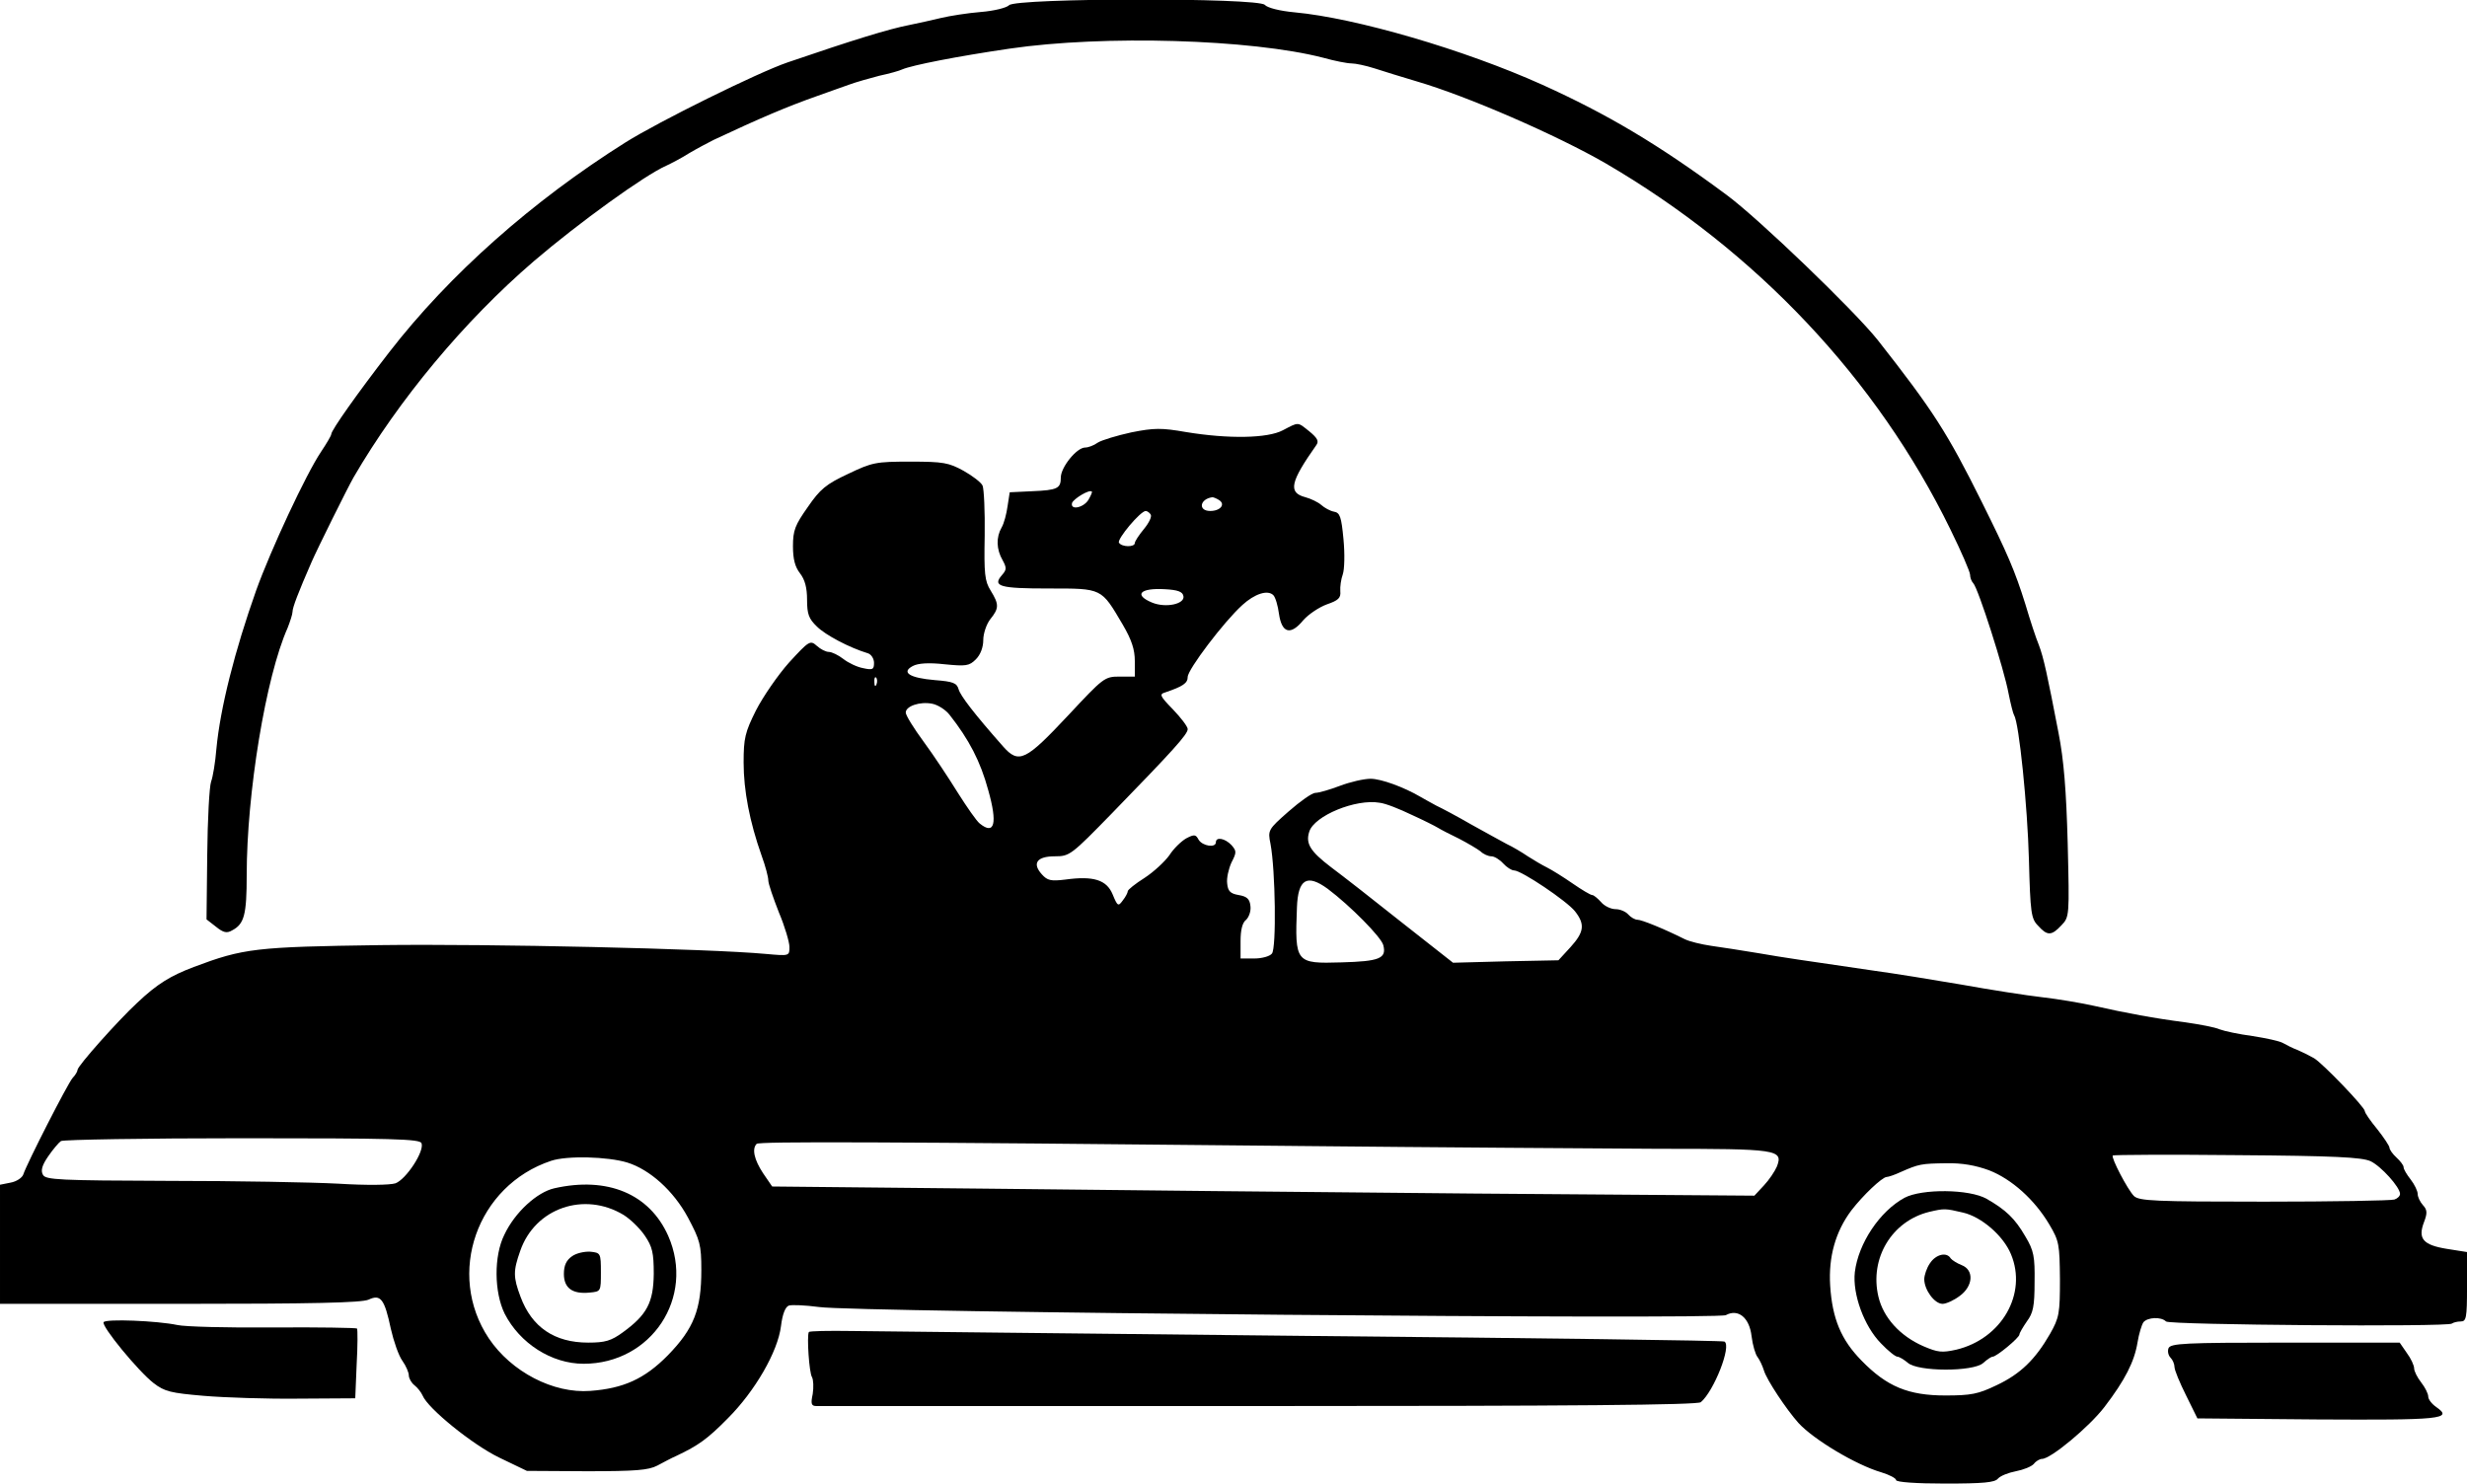 <svg height="421pt" preserveAspectRatio="xMidYMid meet" viewBox="0 0 700 421" width="700pt" xmlns="http://www.w3.org/2000/svg"><g transform="matrix(.1 0 0 -.1 0 421)"><path d="m2863 4195c-7-7-42-16-80-19-37-3-88-11-113-17s-65-15-90-20c-57-11-158-42-345-106-85-29-366-168-460-227-264-166-500-375-671-596-89-115-164-221-164-232 0-4-13-26-29-50-43-64-143-279-184-393-61-172-102-334-113-450-3-38-10-80-15-93-5-14-10-107-11-208l-2-183 27-21c21-17 31-19 46-10 34 18 41 44 41 157 0 231 54 562 116 701 7 18 14 39 14 46 0 12 16 54 54 141 16 37 103 212 119 240 128 220 314 444 512 614 125 107 314 244 376 271 13 6 42 21 64 35 22 13 54 30 70 38 130 61 207 94 295 125 30 11 71 25 90 32s58 18 85 25c28 6 57 14 65 18 28 12 155 37 305 59 266 39 685 27 890-26 32-9 68-16 80-16 11 0 40-6 65-14s79-25 120-37c144-42 398-153 535-232 429-250 771-613 979-1039 31-63 56-121 56-129s4-19 9-24c14-14 88-246 100-312 6-30 13-58 16-63 14-22 38-258 42-410 4-150 6-167 26-187 26-29 38-29 66 1 23 24 23 26 18 233-4 149-11 237-26 313-32 166-42 213-56 250-8 19-25 71-38 115-30 96-51 144-123 289-99 199-139 261-296 461-66 83-337 344-429 412-193 143-338 229-524 313-220 99-528 189-702 205-43 4-77 13-84 21-17 21-708 20-726-1z"/><path d="m3640 2989c-43-23-154-25-275-5-69 12-90 12-155-1-41-9-84-22-95-29-11-8-27-14-36-14-24 0-69-56-69-85 0-31-9-36-82-39l-63-3-6-39c-3-22-10-49-17-61-16-28-15-62 3-93 12-22 11-27-2-42-28-32-6-38 132-38 154 0 149 2 211-103 25-43 34-70 34-103v-44h-43c-43 0-46-3-146-110-121-129-140-139-185-88-83 94-121 144-126 162s-16 22-67 26c-72 6-97 22-63 40 15 8 45 10 90 5 61-6 70-5 89 14 13 13 21 34 21 55 0 18 9 45 20 59 25 31 25 42 1 81-17 27-19 48-17 156 1 69-2 132-6 142-4 9-29 28-54 42-42 23-57 26-151 26-98 0-108-2-177-35-62-29-79-43-114-94-36-51-42-66-42-111 0-37 6-59 20-77s20-41 20-75c0-41 5-54 28-76 24-24 92-60 145-76 9-3 17-15 17-27 0-19-4-21-31-15-17 3-42 15-56 26s-33 20-41 20c-9 0-24 8-34 17-19 17-22 15-79-47-32-36-74-97-94-136-31-62-35-79-35-148 0-79 17-168 51-264 11-30 19-61 19-70 0-10 14-50 30-91 17-40 30-85 30-98 0-26 0-26-67-20-162 15-785 29-1093 25-355-5-389-9-530-62-66-25-104-48-161-102-54-50-169-179-169-190 0-4-6-15-14-23-14-16-129-241-140-274-3-9-19-20-36-23l-30-6v-169-169h510c377 0 516 3 536 12 34 16 45 2 63-83 8-35 22-76 33-91 10-14 18-33 18-41s7-21 16-28 19-20 23-29c15-37 141-139 217-176l79-38 170-1c139 0 175 3 200 16 17 9 41 22 55 28 61 29 87 47 145 106 77 77 142 189 151 262 4 33 12 54 22 58 9 3 48 1 86-4 102-15 2548-36 2573-23 35 19 67-7 73-60 3-25 11-52 17-59 6-8 14-25 18-38 8-27 64-111 98-149 43-47 163-119 235-140 23-7 42-17 42-22 0-6 57-10 139-10 108 0 141 3 150 14 7 8 30 17 51 21s44 13 51 21c6 8 17 14 23 14 25 0 134 91 177 147 59 77 85 129 94 183 4 25 12 51 17 58 12 14 50 16 64 2 10-10 801-16 811-6 4 3 15 6 25 6 16 0 18 10 18 98v99l-57 9c-68 11-83 29-65 76 10 26 9 35-3 48-8 9-15 23-15 32 0 8-9 27-20 41s-20 29-20 35c0 5-9 17-20 27s-20 23-20 28-16 29-35 53c-19 23-35 46-35 51 0 11-119 135-144 150-12 7-32 17-46 23-14 5-33 15-42 20-10 6-49 14-87 20-38 5-80 14-93 19-13 6-57 14-98 20-86 11-167 26-260 47-36 8-101 19-145 24s-147 21-230 36c-82 14-193 32-245 39-218 32-249 36-330 50-47 8-107 17-135 21-27 4-61 12-75 19-60 30-122 55-134 55-7 0-19 7-26 15s-23 15-36 15-32 9-41 20c-10 11-21 20-25 20-5 0-30 15-56 33s-58 38-72 45-38 21-55 32c-16 11-43 27-60 35-16 9-61 33-100 55-38 22-83 46-100 54-16 9-37 20-45 25-46 27-111 51-141 51-19 0-58-9-87-20s-60-20-70-20c-9 0-43-24-76-53-58-51-59-53-51-92 14-75 17-296 4-311-6-8-29-14-50-14h-39v49c0 32 5 53 16 61 8 8 14 25 12 39-2 20-10 27-33 31-24 4-31 11-33 33-2 15 4 41 12 59 15 29 15 33 0 50-18 19-44 24-44 8 0-17-38-11-49 7-8 15-12 16-35 4-14-8-36-29-48-48-13-18-44-47-70-64-27-17-48-34-48-38s-6-16-14-26c-13-18-15-17-29 17-17 41-54 53-134 42-41-5-51-3-67 15-28 31-14 51 37 51 42 0 46 3 163 123 172 177 214 223 214 238 0 7-19 32-42 56-37 38-39 43-22 48 50 17 64 26 64 44 0 21 103 157 155 204 35 32 72 44 88 28 6-6 13-30 16-53 8-55 33-62 69-18 15 17 45 37 67 45 32 11 40 18 38 37-1 13 2 34 7 48s6 59 2 100c-6 64-10 75-27 78-11 2-27 11-36 19s-30 18-45 22c-50 13-43 43 31 148 8 11 3 20-20 39-34 27-29 27-75 3zm-552-198c-14-22-52-30-46-8 5 12 49 39 56 32 2-1-3-12-10-24zm371 0c19-12 4-31-25-31-35 0-30 34 6 39 3 0 11-3 19-8zm-194-41c4-6-5-24-19-41s-26-35-26-40c0-12-37-12-45 1-6 10 61 90 76 90 4 0 11-5 14-10zm93-232c4-22-50-34-89-18-53 22-34 42 36 38 37-2 51-7 53-20zm-871-250c-3-8-6-5-6 6-1 11 2 17 5 13 3-3 4-12 1-19zm207-86c56-71 88-133 110-214 27-95 18-129-24-95-9 7-36 46-62 87-26 42-69 107-97 145s-51 75-51 83c0 18 40 32 75 25 16-3 38-17 49-31zm1311-284c33-15 67-32 75-37s35-19 60-31c25-13 52-29 61-36 8-8 22-14 31-14 8 0 23-9 33-20s24-20 31-20c21 0 150-87 173-116 29-37 26-59-13-102l-34-37-150-3-149-4-145 114c-79 63-170 134-201 157-59 45-73 67-62 101 14 45 132 94 200 82 17-2 57-18 90-34zm-238-210c64-48 152-137 158-160 10-38-11-46-119-49-130-4-132-1-126 156 3 80 28 96 87 53zm-2571-722c9-23-44-103-74-114-16-5-81-6-162-1-74 4-291 8-482 8-311 1-348 3-356 17-7 12-3 27 15 53 13 19 30 39 36 43 7 4 238 8 515 8 427 0 503-2 508-14zm2484-8c393-4 855-7 1026-8 338 0 354-2 336-50-6-14-22-38-37-54l-27-29-797 6c-438 4-1065 10-1393 14l-597 6-26 38c-25 38-32 69-18 83 7 7 348 6 1533-6zm3046-43c30-14 84-74 84-93 0-6-7-13-16-16s-175-6-369-6c-312 0-355 2-370 16-18 18-66 110-60 115 2 2 160 3 352 1 277-2 354-6 379-17zm-4946-4c64-20 131-80 172-156 34-64 38-77 38-149 0-112-21-166-95-242-66-67-126-94-220-101-105-8-224 54-288 149-122 183-34 434 177 504 45 15 160 12 216-5zm3864-22c64-25 129-83 171-154 28-47 29-57 30-155 0-97-2-109-28-155-42-73-84-114-152-146-52-25-72-29-145-29-105 0-166 25-238 99-58 59-83 119-89 213-5 81 15 153 60 213 33 43 87 94 100 95 5 0 23 6 40 14 52 23 59 24 129 25 45 1 84-6 122-20z"/><path d="m1573 838c-49-11-112-68-142-132-30-60-29-163 1-224 43-84 133-142 224-142 192 0 317 188 240 363-53 119-172 169-323 135zm197-76c19-12 46-38 60-59 21-31 25-48 25-108-1-81-19-116-88-166-33-24-50-29-98-29-96 0-160 44-192 130-21 56-21 73-1 130 42 122 182 170 294 102z"/><path d="m1623 645c-16-11-23-26-23-50 0-40 24-58 73-53 32 3 32 3 32 58 0 54-1 55-30 58-16 1-40-4-52-13z"/><path d="m5404 811c-70-38-131-129-141-211-7-62 26-153 74-202 20-21 41-38 47-38 5 0 18-8 29-17 28-26 186-26 214-1 11 10 23 18 27 18 11 0 76 54 76 63 0 4 10 21 21 37 18 24 22 43 22 112 1 72-2 89-26 129-30 52-56 76-110 107-49 28-184 29-233 3zm166-42c52-12 114-65 136-118 47-112-26-240-155-271-41-9-52-8-94 10-66 29-113 81-127 140-26 109 38 215 144 241 43 10 45 10 96-2z"/><path d="m5476 625c-9-13-16-34-16-45 0-30 29-70 52-70 10 0 32 10 48 22 39 28 42 74 6 88-13 5-27 14-31 19-11 19-42 12-59-14z"/><path d="m294 458c-7-11 99-140 142-173 31-24 49-28 142-36 59-5 180-9 268-8l162 1 4 96c3 53 3 99 1 102-2 2-109 4-238 3-128-1-251 2-272 7-57 12-203 18-209 8z"/><path d="m2295 430c-6-12 1-116 9-128 4-7 5-29 2-48-6-28-4-34 11-34h1257c889 0 1243 3 1252 11 37 31 88 160 67 172-4 3-537 10-1183 16-646 7-1228 13-1293 14-66 1-120 0-122-3z"/><path d="m6153 384c-3-8-1-20 6-27 6-6 11-18 11-26 0-9 15-45 33-81l32-65 339-3c351-2 388 1 339 35-13 9-23 22-23 30s-9 26-20 40-20 32-20 40-9 28-21 44l-20 29h-325c-286 0-325-2-331-16z"/></g></svg>